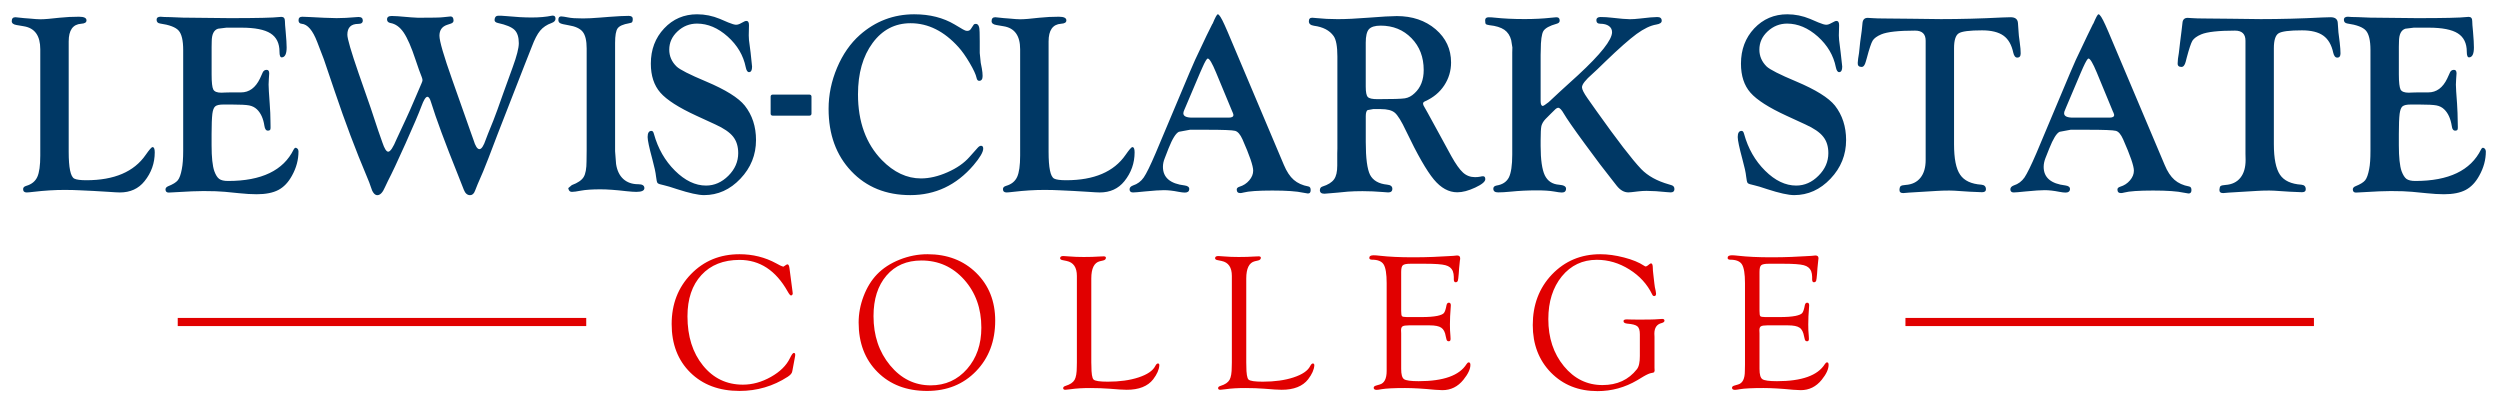 <?xml version="1.0" encoding="UTF-8" standalone="no"?>
<svg xmlns:rdf="http://www.w3.org/1999/02/22-rdf-syntax-ns#" xmlns="http://www.w3.org/2000/svg" xml:space="preserve" height="31.042" viewBox="0 0 192.842 31.042" width="192.84" version="1.1" xmlns:cc="http://creativecommons.org/ns#" xmlns:dc="http://purl.org/dc/elements/1.1/"><g transform="matrix(1.25 0 0 -1.25 -286.26 511.07)"><g><path d="m53.775 1.094c-1.017 0-1.866 0.364-2.548 1.092-0.684 0.728-1.026 1.633-1.026 2.715 0 0.931 0.245 1.678 0.735 2.238 0.49 0.561 1.42 1.156 2.789 1.785l1.451 0.668c0.649 0.294 1.107 0.608 1.371 0.941s0.394 0.758 0.394 1.274c0 0.653-0.252 1.233-0.757 1.74-0.506 0.506-1.083 0.76-1.725 0.76-0.828 0-1.626-0.384-2.397-1.149-0.77-0.764-1.311-1.709-1.623-2.834-0.038-0.157-0.1-0.236-0.189-0.236-0.198 0-0.297 0.158-0.297 0.473 0 0.249 0.121 0.819 0.363 1.71 0.159 0.584 0.254 1.029 0.286 1.336 0.031 0.282 0.071 0.451 0.119 0.506 0.047 0.056 0.217 0.113 0.509 0.172 0.21 0.046 0.537 0.145 0.983 0.295 0.954 0.308 1.649 0.463 2.088 0.463 1.074 0 2.011-0.422 2.812-1.268 0.801-0.845 1.201-1.839 1.201-2.98 0-1.036-0.288-1.922-0.867-2.656-0.49-0.61-1.491-1.231-3-1.867-1.266-0.531-2.019-0.915-2.261-1.15-0.376-0.366-0.565-0.798-0.565-1.301 0-0.542 0.214-1.012 0.641-1.41 0.426-0.398 0.926-0.598 1.5-0.598 0.833 0 1.622 0.334 2.367 1 0.745 0.667 1.21 1.456 1.394 2.371 0.051 0.249 0.134 0.373 0.248 0.373 0.159 0 0.239-0.14 0.239-0.422 0-0.053-0.007-0.119-0.02-0.197l-0.094-0.894-0.125-0.963c-0.012-0.112-0.017-0.229-0.017-0.353l0.017-0.797c0-0.216-0.065-0.324-0.199-0.324-0.051 0-0.102 0.013-0.154 0.039l-0.361 0.188c-0.096 0.046-0.188 0.068-0.278 0.068-0.12 0-0.325-0.06-0.611-0.178l-0.639-0.274c-0.572-0.236-1.157-0.355-1.754-0.355zm16.754 0c-1.602 0-3.003 0.532-4.205 1.594-0.731 0.649-1.317 1.49-1.756 2.525-0.438 1.036-0.656 2.094-0.656 3.176 0 1.972 0.583 3.574 1.75 4.806 1.166 1.232 2.684 1.848 4.553 1.848 1.932 0 3.555-0.767 4.871-2.301 0.502-0.59 0.754-1.018 0.754-1.287 0-0.151-0.061-0.223-0.182-0.217-0.083 0.007-0.169 0.064-0.258 0.168l-0.619 0.694c-0.413 0.47-0.98 0.865-1.699 1.181-0.719 0.317-1.4 0.475-2.043 0.475-1.088 0-2.093-0.472-3.016-1.414-1.228-1.263-1.843-2.954-1.843-5.074 0-1.623 0.376-2.942 1.127-3.959 0.751-1.018 1.727-1.525 2.929-1.525 1.356 0 2.588 0.614 3.696 1.844 0.273 0.301 0.561 0.707 0.863 1.221 0.302 0.513 0.478 0.894 0.529 1.143 0.032 0.157 0.1 0.236 0.201 0.236 0.179 0 0.268-0.126 0.268-0.375 0-0.171-0.021-0.363-0.059-0.58l-0.086-0.441-0.076-0.748v-0.894l-0.01-0.717c0-0.426-0.097-0.639-0.294-0.639-0.084 0-0.14 0.026-0.172 0.078l-0.201 0.305c-0.064 0.105-0.159 0.158-0.286 0.158-0.102 0-0.217-0.04-0.343-0.119l-0.629-0.373c-0.884-0.524-1.919-0.787-3.108-0.787zm23.409 0c-0.071 0-0.207 0.25-0.411 0.748v-0.029l-0.457 0.922-0.886 1.875c-0.083 0.183-0.23 0.519-0.44 1.01l-2.603 6.184c-0.407 0.955-0.713 1.581-0.92 1.879-0.207 0.297-0.481 0.504-0.825 0.615-0.178 0.066-0.267 0.165-0.267 0.299 0 0.16 0.089 0.24 0.267 0.24 0.122 0 0.431-0.026 0.928-0.078 0.668-0.065 1.152-0.098 1.451-0.098 0.332 0 0.709 0.042 1.129 0.127 0.21 0.039 0.372 0.059 0.487 0.059 0.216 0 0.331-0.086 0.343-0.26 0.006-0.16-0.11-0.256-0.351-0.289-1.119-0.131-1.68-0.61-1.68-1.434 0-0.222 0.046-0.44 0.135-0.656l0.293-0.756c0.298-0.752 0.566-1.182 0.801-1.293l0.855-0.158h1.293c1.255 0 1.985 0.028 2.191 0.084s0.396 0.274 0.567 0.654c0.551 1.245 0.826 2.052 0.826 2.418 0 0.262-0.1 0.51-0.301 0.746-0.2 0.236-0.453 0.401-0.758 0.493-0.14 0.046-0.209 0.117-0.209 0.21 0 0.188 0.09 0.28 0.268 0.28 0.07 0 0.153-0.014 0.248-0.041 0.395-0.104 1.139-0.155 2.234-0.155 1.089 0 1.884 0.055 2.374 0.166 0.15 0.033 0.28 0.054 0.36 0.061 0.15 0.006 0.22-0.082 0.22-0.262 0-0.166-0.06-0.259-0.17-0.279-0.47-0.085-0.84-0.256-1.137-0.512-0.293-0.255-0.548-0.641-0.764-1.158l-4.338-10.264-0.23-0.521c-0.248-0.55-0.422-0.826-0.523-0.826zm43.932 0c-1.02 0-1.87 0.364-2.56 1.092-0.68 0.728-1.02 1.633-1.02 2.715 0 0.931 0.24 1.678 0.73 2.238 0.49 0.561 1.42 1.156 2.79 1.785l1.45 0.668c0.65 0.294 1.11 0.608 1.37 0.941 0.27 0.333 0.4 0.758 0.4 1.274 0 0.653-0.25 1.233-0.76 1.74-0.5 0.506-1.08 0.76-1.72 0.76-0.83 0-1.63-0.384-2.4-1.149-0.77-0.764-1.31-1.709-1.62-2.834-0.04-0.157-0.1-0.236-0.19-0.236-0.2 0-0.3 0.158-0.3 0.473 0 0.249 0.12 0.819 0.36 1.71 0.16 0.584 0.26 1.029 0.29 1.336 0.03 0.282 0.07 0.451 0.12 0.506 0.05 0.056 0.22 0.113 0.51 0.172 0.21 0.046 0.54 0.145 0.98 0.295 0.95 0.308 1.65 0.463 2.09 0.463 1.07 0 2.01-0.422 2.81-1.268 0.8-0.845 1.2-1.839 1.2-2.98 0-1.036-0.29-1.922-0.86-2.656-0.49-0.61-1.49-1.231-3-1.867-1.27-0.531-2.02-0.915-2.27-1.15-0.37-0.366-0.56-0.798-0.56-1.301 0-0.542 0.21-1.012 0.64-1.41 0.43-0.398 0.93-0.598 1.5-0.598 0.83 0 1.62 0.334 2.37 1 0.74 0.667 1.21 1.456 1.39 2.371 0.05 0.249 0.14 0.373 0.25 0.373 0.16 0 0.24-0.14 0.24-0.422 0-0.053-0.01-0.119-0.02-0.197l-0.1-0.894-0.12-0.963c-0.01-0.112-0.02-0.229-0.02-0.353l0.02-0.797c0-0.216-0.07-0.324-0.2-0.324-0.05 0-0.1 0.013-0.15 0.039l-0.37 0.188c-0.09 0.046-0.18 0.068-0.27 0.068-0.12 0-0.33-0.06-0.61-0.178l-0.64-0.274c-0.57-0.236-1.16-0.355-1.75-0.355zm24 0c-0.07 0-0.2 0.25-0.41 0.748v-0.029l-0.45 0.922-0.89 1.875c-0.08 0.183-0.23 0.519-0.44 1.01l-2.6 6.184c-0.41 0.955-0.72 1.581-0.92 1.879-0.21 0.297-0.48 0.504-0.83 0.615-0.17 0.066-0.26 0.165-0.26 0.299 0 0.16 0.09 0.24 0.26 0.24 0.12 0 0.43-0.026 0.93-0.078 0.67-0.065 1.15-0.098 1.45-0.098 0.33 0 0.71 0.042 1.13 0.127 0.21 0.039 0.37 0.059 0.49 0.059 0.21 0 0.33-0.086 0.34-0.26 0.01-0.16-0.11-0.256-0.35-0.289-1.12-0.131-1.68-0.61-1.68-1.434 0-0.222 0.05-0.44 0.13-0.656l0.3-0.756c0.3-0.752 0.56-1.182 0.8-1.293l0.85-0.158h1.3c1.25 0 1.98 0.028 2.19 0.084s0.39 0.274 0.56 0.654c0.55 1.245 0.83 2.052 0.83 2.418 0 0.262-0.1 0.51-0.3 0.746s-0.45 0.401-0.76 0.493c-0.14 0.046-0.21 0.117-0.21 0.21 0 0.188 0.09 0.28 0.27 0.28 0.07 0 0.15-0.014 0.25-0.041 0.39-0.104 1.14-0.155 2.23-0.155s1.88 0.055 2.37 0.166c0.16 0.033 0.28 0.054 0.36 0.061 0.15 0.006 0.23-0.082 0.23-0.262 0-0.166-0.06-0.259-0.18-0.279-0.46-0.085-0.84-0.256-1.13-0.512-0.29-0.255-0.55-0.641-0.76-1.158l-4.34-10.264-0.23-0.521c-0.25-0.55-0.42-0.826-0.53-0.826zm-119.23 0.1l-0.079 0.01c-0.445 0.092-0.961 0.137-1.546 0.137-0.574 0-1.227-0.035-1.959-0.107-0.287-0.027-0.5-0.035-0.641-0.029-0.166 0.007-0.255 0.111-0.268 0.311-0.012 0.127 0.074 0.21 0.258 0.25 0.63 0.137 1.055 0.313 1.278 0.529 0.222 0.216 0.334 0.56 0.334 1.031 0 0.373-0.156 0.985-0.467 1.836-0.299 0.818-0.54 1.487-0.725 2.004-0.362 1.034-0.619 1.741-0.771 2.121-0.35 0.857-0.544 1.345-0.582 1.463-0.166 0.491-0.328 0.74-0.487 0.746-0.165 0.007-0.32-0.232-0.466-0.717-0.039-0.111-0.116-0.327-0.231-0.648l-0.408-1.158-0.992-2.809c-0.662-1.866-0.993-3.004-0.993-3.416 0-0.425 0.195-0.705 0.583-0.836l0.294-0.098c0.141-0.046 0.211-0.124 0.211-0.231 0-0.22-0.084-0.327-0.25-0.32-0.108 0.007-0.301 0.026-0.582 0.059-0.178 0.026-0.811 0.039-1.9 0.039-0.159 0-0.685-0.038-1.576-0.117-0.166-0.012-0.32-0.019-0.459-0.019-0.243 0-0.363 0.086-0.363 0.26 0 0.154 0.086 0.248 0.257 0.281 0.394 0.065 0.736 0.311 1.026 0.736 0.289 0.426 0.596 1.129 0.92 2.111 0.201 0.603 0.354 1.033 0.464 1.295 0.046 0.118 0.069 0.207 0.069 0.266 0 0.052-0.026 0.135-0.076 0.246-0.128 0.288-0.281 0.645-0.459 1.07-0.332 0.779-0.577 1.336-0.737 1.67-0.465 0.989-0.707 1.509-0.726 1.561-0.268 0.648-0.483 0.972-0.649 0.972-0.139 0-0.289-0.235-0.447-0.707l-0.324-0.923-0.58-1.748-0.934-2.68c-0.577-1.669-0.865-2.659-0.865-2.967 0-0.556 0.282-0.834 0.848-0.834 0.229 0 0.343-0.086 0.343-0.26 0-0.18-0.107-0.272-0.324-0.272l-0.162 0.01c-0.586 0.053-1.1 0.078-1.539 0.078-0.255 0-0.58-0.01-0.975-0.029l-0.955-0.049c-0.426-0.02-0.662-0.029-0.707-0.029-0.197 0-0.295 0.089-0.295 0.27 0 0.167 0.08 0.258 0.239 0.272 0.457 0.039 0.858 0.507 1.201 1.404l0.513 1.336c0.025 0.079 0.306 0.903 0.84 2.475 0.795 2.357 1.624 4.559 2.489 6.602 0.14 0.327 0.235 0.576 0.287 0.746 0.128 0.438 0.298 0.658 0.509 0.658 0.218 0 0.414-0.203 0.586-0.609 0.039-0.092 0.118-0.259 0.239-0.502 0.285-0.544 0.737-1.503 1.353-2.879 0.617-1.376 1.024-2.331 1.221-2.862 0.178-0.485 0.33-0.73 0.457-0.736 0.108-0.007 0.203 0.131 0.285 0.412 0.393 1.271 1.084 3.137 2.072 5.594 0.266 0.669 0.419 1.055 0.457 1.16 0.109 0.282 0.271 0.422 0.483 0.422 0.173 0 0.301-0.114 0.385-0.344 0.057-0.17 0.266-0.667 0.628-1.492 0.16-0.373 0.531-1.334 1.116-2.879 0.146-0.386 0.551-1.423 1.213-3.113l0.867-2.221 0.562-1.424c0.204-0.543 0.413-0.948 0.633-1.213 0.219-0.265 0.514-0.463 0.883-0.594 0.203-0.073 0.305-0.183 0.305-0.33 0-0.16-0.069-0.24-0.209-0.24zm5.853 0.023c-0.35 0-0.851 0.026-1.506 0.076l-0.697 0.055c-0.528 0.044-0.968 0.066-1.324 0.066-0.54 0-0.925-0.026-1.155-0.078-0.228-0.045-0.401-0.072-0.515-0.078-0.153-0.007-0.229 0.082-0.229 0.268 0 0.12 0.047 0.206 0.139 0.256 0.092 0.05 0.301 0.102 0.625 0.154 0.541 0.085 0.912 0.255 1.115 0.51 0.204 0.256 0.305 0.683 0.305 1.285v7.822l-0.01 0.873c0 0.569-0.073 0.977-0.222 1.222-0.15 0.246-0.455 0.453-0.913 0.623l-0.275 0.231 0.02 0.08c0.038 0.141 0.125 0.211 0.265 0.211s0.37-0.032 0.688-0.094c0.368-0.068 0.87-0.103 1.506-0.103 0.514 0 1.185 0.047 2.011 0.144 0.331 0.035 0.586 0.053 0.764 0.053 0.414 0 0.619-0.098 0.619-0.291 0-0.2-0.156-0.299-0.467-0.299-0.477 0-0.862-0.134-1.158-0.402-0.295-0.268-0.482-0.656-0.559-1.16l-0.076-0.983v-8.357c0-0.563 0.065-0.938 0.196-1.121 0.13-0.183 0.425-0.314 0.882-0.393 0.127-0.02 0.205-0.05 0.237-0.09 0.032-0.04 0.049-0.12 0.049-0.24 0-0.16-0.106-0.24-0.315-0.24zm59.236 0.016c-0.4 0-1.14 0.042-2.22 0.127-0.91 0.072-1.69 0.109-2.33 0.109-0.59 0-1.13-0.028-1.62-0.08-0.15-0.019-0.27-0.029-0.34-0.029-0.18 0-0.26 0.093-0.26 0.279 0 0.186 0.13 0.3 0.39 0.34 0.7 0.091 1.21 0.357 1.52 0.795 0.19 0.268 0.29 0.794 0.29 1.578v7.099l-0.01 0.383v0.932c0 0.477-0.08 0.832-0.25 1.064s-0.46 0.417-0.9 0.555c-0.12 0.04-0.19 0.132-0.19 0.279 0 0.18 0.12 0.272 0.35 0.272 0.07 0 0.19-0.011 0.37-0.03l0.64-0.054 0.8-0.077c0.33-0.024 0.71-0.037 1.13-0.037 0.51 0 1.04 0.023 1.59 0.069 0.19 0.019 0.32 0.029 0.39 0.029 0.21 0 0.32-0.092 0.32-0.279s-0.13-0.294-0.4-0.321c-0.65-0.065-1.09-0.318-1.32-0.759-0.22-0.442-0.33-1.285-0.33-2.528v-1.992c0-0.262 0.05-0.418 0.14-0.471l0.43-0.078h0.59c0.51 0 0.87 0.096 1.09 0.289 0.22 0.193 0.51 0.655 0.85 1.383 0.88 1.842 1.6 3.092 2.15 3.754s1.15 0.992 1.81 0.992c0.4 0 0.86-0.12 1.38-0.363 0.52-0.242 0.78-0.458 0.78-0.649 0-0.15-0.06-0.226-0.17-0.226-0.07 0-0.13 0.011-0.21 0.031-0.13 0.026-0.26 0.039-0.41 0.039-0.36 0-0.67-0.117-0.93-0.353s-0.56-0.659-0.9-1.268l-0.98-1.797-0.85-1.552c-0.12-0.216-0.2-0.369-0.26-0.461-0.06-0.091-0.09-0.171-0.09-0.236-0.01-0.079 0.05-0.145 0.18-0.197 0.61-0.275 1.1-0.678 1.45-1.209 0.35-0.531 0.53-1.123 0.53-1.772 0-1.03-0.4-1.884-1.19-2.562-0.8-0.679-1.8-1.018-3.01-1.018zm-101.63 0.049c-0.516 0-1.023 0.026-1.52 0.078-0.669 0.079-1.155 0.119-1.461 0.119-0.191 0-0.481-0.019-0.869-0.059l-0.41-0.031c-0.159-0.02-0.284-0.032-0.373-0.039-0.121-0.019-0.214-0.029-0.277-0.029-0.191 0-0.285 0.101-0.285 0.301 0 0.16 0.12 0.259 0.361 0.299l0.572 0.098c0.846 0.137 1.268 0.729 1.268 1.775v8.199c0 0.765-0.077 1.316-0.232 1.653-0.156 0.336-0.437 0.563-0.844 0.681-0.165 0.047-0.248 0.13-0.248 0.25 0 0.174 0.091 0.26 0.275 0.26 0.089 0 0.265-0.016 0.525-0.047 0.852-0.1 1.645-0.148 2.383-0.148 0.445 0 0.844 0.009 1.193 0.029l1.039 0.049c0.648 0.039 1.028 0.061 1.143 0.068 0.439 0.032 0.741 0.049 0.906 0.049 0.801 0 1.435-0.288 1.898-0.865 0.528-0.655 0.792-1.398 0.792-2.231 0-0.268-0.058-0.402-0.174-0.402-0.071 0-0.246 0.199-0.524 0.598-0.9 1.305-2.426 1.957-4.58 1.957-0.463 0-0.773-0.043-0.932-0.127-0.285-0.151-0.428-0.837-0.428-2.061v-8.52c0-0.864 0.32-1.318 0.963-1.363 0.273-0.014 0.41-0.1 0.41-0.26 0-0.187-0.19-0.281-0.572-0.281zm6.293 0c-0.21 0-0.315 0.077-0.315 0.231 0 0.167 0.086 0.264 0.258 0.291 0.731 0.105 1.211 0.287 1.443 0.549 0.233 0.261 0.35 0.759 0.35 1.492v7.783c0 0.596-0.036 1.065-0.106 1.412-0.076 0.412-0.18 0.699-0.31 0.859-0.131 0.161-0.376 0.312-0.738 0.456-0.147 0.06-0.218 0.151-0.211 0.271 0.012 0.147 0.095 0.221 0.248 0.221 0.114 0 0.301-0.01 0.562-0.03 0.947-0.059 1.653-0.087 2.117-0.087 0.693 0 1.244 0.019 1.651 0.058l1.105 0.109c0.496 0.052 0.947 0.079 1.354 0.079 0.693 0 1.25-0.11 1.67-0.33 0.419-0.221 0.768-0.587 1.048-1.1 0.337-0.604 0.504-1.229 0.504-1.873 0-0.085-0.026-0.157-0.08-0.213-0.054-0.055-0.112-0.076-0.175-0.063-0.032 0.007-0.071 0.049-0.116 0.127-0.794 1.619-2.481 2.428-5.062 2.428-0.305 0-0.532-0.051-0.678-0.156-0.147-0.105-0.273-0.305-0.381-0.6-0.14-0.405-0.211-1.069-0.211-1.992v-0.883c0-0.707 0.021-1.224 0.059-1.55 0.038-0.288 0.111-0.479 0.223-0.574 0.11-0.095 0.32-0.141 0.625-0.141h0.648c0.655 0 1.101 0.023 1.34 0.068 0.238 0.046 0.44 0.148 0.605 0.305 0.299 0.289 0.49 0.711 0.573 1.268 0.038 0.262 0.136 0.387 0.294 0.373 0.077-0.006 0.127-0.029 0.153-0.068 0.02-0.033 0.029-0.096 0.029-0.188l-0.008-0.502c0-0.374-0.02-0.814-0.058-1.32-0.058-0.775-0.086-1.266-0.086-1.476 0-0.118 0.007-0.263 0.019-0.434 0.02-0.236 0.028-0.381 0.028-0.434 0-0.184-0.069-0.274-0.209-0.268-0.134 0.007-0.228 0.07-0.286 0.188l-0.218 0.482c-0.344 0.714-0.832 1.07-1.461 1.07h-0.811l-0.418 0.01-0.287 0.012c-0.331 0-0.537-0.082-0.623-0.246-0.086-0.164-0.129-0.55-0.129-1.16v-2.133-0.002l0.008-0.402c0-0.557 0.162-0.888 0.486-0.992l0.649-0.08h1.164c1.03 0 1.775 0.147 2.236 0.44 0.461 0.293 0.692 0.766 0.692 1.418 0 0.296 0.059 0.44 0.179 0.434 0.248-0.013 0.373-0.269 0.373-0.768 0-0.249-0.025-0.659-0.076-1.228-0.038-0.387-0.058-0.654-0.058-0.805 0-0.216-0.092-0.324-0.276-0.324-0.038 0-0.084 0.004-0.135 0.01-0.483 0.059-1.763 0.088-3.841 0.088l-3.614-0.039-0.963-0.039c-0.197 0-0.354-0.004-0.468-0.01-0.146-0.013-0.241-0.02-0.285-0.02zm69.289 0c-0.516 0-1.021 0.026-1.518 0.078-0.668 0.079-1.157 0.119-1.463 0.119-0.191 0-0.479-0.019-0.867-0.059l-0.412-0.031c-0.159-0.02-0.284-0.032-0.373-0.039-0.121-0.019-0.212-0.029-0.276-0.029-0.191 0-0.287 0.101-0.287 0.301 0 0.16 0.12 0.259 0.362 0.299l0.572 0.098c0.845 0.137 1.269 0.729 1.269 1.775v8.199c0 0.765-0.079 1.316-0.234 1.653-0.156 0.336-0.437 0.563-0.844 0.681-0.165 0.047-0.248 0.13-0.248 0.25 0 0.174 0.093 0.26 0.278 0.26 0.089 0 0.262-0.016 0.523-0.047 0.852-0.1 1.647-0.148 2.385-0.148 0.445 0 0.842 0.009 1.191 0.029l1.039 0.049c0.649 0.039 1.031 0.061 1.145 0.068 0.439 0.032 0.741 0.049 0.906 0.049 0.801 0 1.432-0.288 1.897-0.865 0.527-0.655 0.791-1.398 0.791-2.231 0-0.268-0.058-0.402-0.174-0.402-0.071 0-0.245 0.199-0.522 0.598-0.9 1.305-2.428 1.957-4.582 1.957-0.463 0-0.773-0.043-0.931-0.127-0.285-0.151-0.426-0.837-0.426-2.061v-8.52c0-0.864 0.32-1.318 0.963-1.363 0.273-0.014 0.408-0.1 0.408-0.26 0-0.187-0.191-0.281-0.572-0.281zm99.436 0c-0.21 0-0.32 0.077-0.32 0.231 0 0.167 0.09 0.264 0.26 0.291 0.73 0.105 1.21 0.287 1.44 0.549 0.23 0.261 0.35 0.759 0.35 1.492v7.783c0 0.596-0.03 1.065-0.1 1.412-0.08 0.412-0.18 0.699-0.31 0.859-0.13 0.161-0.38 0.312-0.74 0.456-0.15 0.06-0.22 0.151-0.21 0.271 0.01 0.147 0.09 0.221 0.24 0.221 0.12 0 0.31-0.01 0.57-0.03 0.94-0.059 1.65-0.087 2.11-0.087 0.7 0 1.25 0.019 1.65 0.058l1.11 0.108c0.5 0.052 0.95 0.08 1.35 0.08 0.7 0 1.25-0.11 1.67-0.33 0.42-0.221 0.77-0.587 1.05-1.1 0.34-0.604 0.51-1.229 0.51-1.873 0-0.085-0.03-0.157-0.08-0.213-0.06-0.055-0.12-0.076-0.18-0.063-0.03 0.007-0.07 0.049-0.11 0.127-0.8 1.619-2.49 2.428-5.07 2.428-0.3 0-0.53-0.051-0.68-0.156-0.14-0.105-0.27-0.305-0.38-0.6-0.14-0.405-0.21-1.069-0.21-1.992v-0.883c0-0.707 0.02-1.224 0.06-1.55 0.04-0.288 0.11-0.479 0.22-0.574 0.12-0.095 0.32-0.141 0.63-0.141h0.65c0.65 0 1.1 0.023 1.34 0.068 0.24 0.046 0.44 0.148 0.6 0.305 0.3 0.289 0.49 0.711 0.58 1.268 0.03 0.262 0.13 0.387 0.29 0.373 0.08-0.006 0.13-0.029 0.15-0.068 0.02-0.033 0.03-0.096 0.03-0.188l-0.01-0.502c0-0.374-0.02-0.814-0.05-1.32-0.06-0.775-0.09-1.266-0.09-1.476 0-0.118 0.01-0.263 0.02-0.434 0.02-0.236 0.03-0.381 0.03-0.434 0-0.184-0.07-0.274-0.21-0.268-0.14 0.007-0.23 0.07-0.29 0.188l-0.22 0.482c-0.34 0.714-0.83 1.07-1.46 1.07h-0.81l-0.42 0.01-0.28 0.012c-0.33 0-0.54-0.082-0.63-0.246-0.08-0.164-0.13-0.55-0.13-1.16v-2.133-0.002l0.01-0.402c0-0.557 0.17-0.888 0.49-0.992l0.65-0.08h1.16c1.03 0 1.78 0.147 2.24 0.44 0.46 0.293 0.69 0.766 0.69 1.418 0 0.296 0.06 0.44 0.18 0.434 0.25-0.013 0.37-0.269 0.37-0.768 0-0.249-0.02-0.659-0.07-1.228-0.04-0.387-0.06-0.654-0.06-0.805 0-0.216-0.09-0.324-0.28-0.324-0.04 0-0.08 0.004-0.13 0.01-0.49 0.059-1.77 0.088-3.84 0.088l-3.62-0.039-0.96-0.039c-0.2 0-0.35-0.004-0.47-0.01-0.15-0.013-0.24-0.02-0.28-0.02zm-57.62 0.02c-0.24 0-0.36 0.083-0.36 0.25 0 0.181 0.1 0.272 0.31 0.272 0.27 0 0.49 0.058 0.66 0.176 0.16 0.118 0.24 0.276 0.24 0.473 0 0.59-0.87 1.694-2.62 3.312l-1.34 1.219-0.93 0.865c-0.25 0.196-0.4 0.295-0.46 0.295-0.1-0.006-0.16-0.13-0.16-0.373v-3.568l0.01-0.355c0-0.76 0.07-1.252 0.2-1.478 0.14-0.226 0.48-0.414 1.02-0.564 0.16-0.04 0.24-0.12 0.24-0.24 0-0.18-0.09-0.268-0.27-0.262-0.12 0.006-0.26 0.019-0.42 0.039-0.6 0.066-1.27 0.1-2.02 0.1-0.87 0-1.63-0.037-2.3-0.109-0.15-0.019-0.31-0.029-0.47-0.029-0.18 0-0.27 0.077-0.27 0.231 0 0.154 0.02 0.249 0.05 0.289 0.04 0.039 0.13 0.07 0.28 0.09 0.5 0.052 0.88 0.17 1.15 0.353 0.26 0.183 0.44 0.452 0.53 0.805l0.09 0.559-0.01 0.385v7.879c0 0.831-0.09 1.42-0.26 1.764-0.18 0.343-0.49 0.551-0.95 0.623-0.17 0.034-0.25 0.114-0.25 0.242 0 0.193 0.12 0.287 0.37 0.287s0.58-0.019 0.98-0.058c0.64-0.066 1.31-0.098 2.03-0.098 0.53 0 0.97 0.029 1.31 0.088 0.28 0.052 0.48 0.078 0.6 0.078 0.21 0 0.32-0.099 0.32-0.299 0-0.173-0.18-0.274-0.53-0.301-0.53-0.039-0.89-0.282-1.11-0.73-0.21-0.448-0.32-1.202-0.32-2.262v-0.422c0-0.569 0.02-0.943 0.06-1.123 0.05-0.18 0.15-0.355 0.31-0.525l0.41-0.412 0.29-0.285c0.11-0.118 0.21-0.178 0.29-0.178 0.11 0 0.26 0.152 0.43 0.453 0.21 0.36 0.74 1.131 1.61 2.314 0.86 1.183 1.57 2.113 2.11 2.788 0.22 0.275 0.34 0.428 0.36 0.46 0.27 0.341 0.57 0.512 0.9 0.512 0.09 0 0.35-0.026 0.76-0.078 0.22-0.026 0.43-0.039 0.64-0.039 0.43 0 0.96 0.032 1.58 0.098 0.11 0.013 0.21 0.019 0.28 0.019 0.19 0 0.28-0.078 0.29-0.238 0.01-0.167-0.07-0.274-0.23-0.32l-0.2-0.061c-0.92-0.262-1.62-0.654-2.13-1.178-0.71-0.745-1.86-2.243-3.46-4.494l-0.68-0.963c-0.29-0.412-0.43-0.696-0.43-0.854 0-0.222 0.27-0.565 0.8-1.029 0.18-0.157 0.51-0.472 0.99-0.943 1.05-1.014 1.86-1.726 2.42-2.139 0.57-0.412 1.07-0.654 1.52-0.727 0.28-0.046 0.42-0.142 0.42-0.289 0-0.194-0.11-0.291-0.34-0.291-0.25 0-0.7 0.038-1.35 0.117-0.3 0.033-0.55 0.051-0.76 0.051-0.27 0-0.75-0.04-1.43-0.119-0.28-0.032-0.54-0.049-0.8-0.049zm31.6 0.019c-0.09 0-0.3 0.006-0.64 0.019-1.67 0.085-3.25 0.127-4.74 0.127l-2.32-0.029-1.94-0.019c-0.46 0-0.82-0.01-1.06-0.029-0.16-0.012-0.26-0.02-0.33-0.02-0.24 0-0.37 0.127-0.4 0.383l-0.06 0.6-0.12 0.875-0.09 0.855c-0.06 0.328-0.09 0.584-0.1 0.768-0.01 0.203 0.09 0.305 0.3 0.305 0.14 0 0.25-0.135 0.32-0.404l0.08-0.277c0.19-0.717 0.34-1.165 0.45-1.346 0.11-0.181 0.33-0.344 0.67-0.488 0.46-0.191 1.33-0.287 2.6-0.287 0.55 0 0.82 0.26 0.82 0.777v8.728 0.463c0 0.584-0.13 1.044-0.4 1.381-0.27 0.338-0.65 0.522-1.15 0.555-0.19 0.013-0.31 0.042-0.37 0.086-0.06 0.043-0.09 0.136-0.1 0.283-0.01 0.173 0.09 0.26 0.29 0.26 0.08 0 0.23-0.013 0.46-0.039l2.1-0.127c0.3-0.02 0.63-0.031 1-0.031 0.15 0 0.28 0.005 0.38 0.011l1.19 0.078 0.71 0.03c0.12 0.006 0.2 0.009 0.24 0.009 0.2 0 0.3-0.075 0.3-0.228 0-0.214-0.12-0.332-0.35-0.352-0.78-0.052-1.33-0.309-1.64-0.771-0.32-0.462-0.47-1.246-0.47-2.354v-7.402c0-0.609 0.12-0.993 0.36-1.147 0.23-0.154 0.84-0.231 1.8-0.231 0.72 0 1.27 0.136 1.65 0.406s0.63 0.71 0.76 1.322c0.06 0.25 0.16 0.375 0.31 0.375 0.17 0 0.26-0.108 0.26-0.324 0-0.21-0.02-0.488-0.07-0.836-0.06-0.419-0.09-0.683-0.09-0.795l-0.05-0.709c-0.02-0.301-0.21-0.451-0.56-0.451zm24.68 0c-0.1 0-0.31 0.006-0.64 0.019-1.67 0.085-3.25 0.127-4.75 0.127l-2.31-0.029-1.95-0.019c-0.46 0-0.81-0.01-1.06-0.029-0.15-0.012-0.26-0.02-0.32-0.02-0.24 0-0.38 0.127-0.4 0.383l-0.07 0.6-0.11 0.875-0.1 0.855c-0.06 0.328-0.09 0.584-0.09 0.768-0.02 0.203 0.08 0.305 0.29 0.305 0.15 0 0.26-0.135 0.33-0.404l0.07-0.277c0.19-0.717 0.34-1.165 0.45-1.346 0.12-0.181 0.34-0.344 0.68-0.488 0.46-0.191 1.33-0.287 2.6-0.287 0.54 0 0.81 0.26 0.81 0.777v8.728l0.01 0.463c0 0.584-0.13 1.044-0.4 1.381-0.27 0.338-0.66 0.522-1.15 0.555-0.19 0.013-0.32 0.042-0.38 0.086-0.05 0.043-0.08 0.136-0.09 0.283-0.01 0.173 0.09 0.26 0.29 0.26 0.08 0 0.23-0.013 0.45-0.039l2.11-0.127c0.29-0.02 0.62-0.031 0.99-0.031 0.16 0 0.29 0.005 0.38 0.011l1.2 0.078 0.71 0.03c0.11 0.006 0.19 0.009 0.24 0.009 0.2 0 0.29-0.075 0.29-0.228 0-0.214-0.11-0.332-0.34-0.352-0.79-0.052-1.34-0.309-1.65-0.771s-0.47-1.246-0.47-2.354v-7.402c0-0.609 0.12-0.993 0.36-1.147 0.24-0.154 0.84-0.231 1.81-0.231 0.72 0 1.26 0.136 1.64 0.406s0.64 0.71 0.77 1.322c0.06 0.25 0.16 0.375 0.31 0.375 0.17 0 0.25-0.108 0.25-0.324 0-0.21-0.02-0.488-0.06-0.836-0.06-0.419-0.09-0.683-0.1-0.795l-0.05-0.709c-0.01-0.301-0.2-0.451-0.55-0.451zm-73.29 0.648c0.97 0 1.76 0.323 2.39 0.969s0.94 1.464 0.94 2.453c0 0.76-0.23 1.357-0.7 1.789-0.23 0.223-0.48 0.354-0.75 0.397-0.28 0.043-0.98 0.064-2.11 0.064-0.4 0-0.65-0.054-0.75-0.166-0.11-0.112-0.16-0.377-0.16-0.797v-3.4c0-0.498 0.08-0.841 0.24-1.027 0.17-0.187 0.47-0.281 0.9-0.281zm-13.324 2.539c0.127 0 0.339 0.359 0.637 1.078l1.246 3 0.047 0.107c0.031 0.078 0.047 0.135 0.047 0.168 0 0.138-0.121 0.205-0.362 0.205h-2.814c-0.457 0-0.686-0.112-0.686-0.334 0-0.072 0.024-0.156 0.069-0.254l0.105-0.244 1.111-2.619 0.182-0.41c0.203-0.464 0.342-0.697 0.418-0.697zm67.934 0c0.13 0 0.34 0.359 0.64 1.078l1.24 3 0.05 0.107c0.03 0.078 0.05 0.135 0.05 0.168 0 0.138-0.12 0.205-0.36 0.205h-2.82c-0.45 0-0.68-0.112-0.68-0.334 0-0.072 0.02-0.156 0.07-0.254l0.1-0.244 1.11-2.619 0.18-0.41c0.21-0.464 0.35-0.697 0.42-0.697zm-101.51 2.783c-0.081 0-0.145 0.066-0.145 0.146v0.225 0.879 0.225c0 0.081 0.064 0.146 0.145 0.146h2.859c0.081 0 0.147-0.066 0.147-0.146v-0.225-0.879-0.225c0-0.08-0.066-0.146-0.147-0.146h-2.859z" transform="matrix(.8 0 0 -.8 229.01 408.85)" fill="#003865"/><path d="m57.039 19.602c-1.501 0-2.746 0.511-3.74 1.535-0.994 1.023-1.492 2.307-1.492 3.853s0.479 2.792 1.439 3.739c0.96 0.946 2.226 1.419 3.795 1.419 1.355 0 2.595-0.364 3.721-1.093 0.209-0.139 0.324-0.272 0.343-0.401l0.028-0.134 0.17-0.913 0.029-0.166 0.006-0.082c0-0.099-0.037-0.147-0.115-0.142-0.069 0.005-0.166 0.141-0.293 0.404-0.273 0.567-0.764 1.05-1.471 1.447-0.707 0.398-1.427 0.596-2.158 0.596-1.254 0-2.279-0.492-3.076-1.475-0.798-0.982-1.198-2.247-1.198-3.796 0-1.347 0.359-2.409 1.077-3.186 0.716-0.777 1.697-1.166 2.941-1.166 1.561 0 2.796 0.81 3.709 2.432 0.117 0.212 0.205 0.317 0.264 0.312 0.048-0.005 0.085-0.03 0.109-0.074l0.021-0.074-0.021-0.186-0.234-1.785c-0.025-0.188-0.077-0.283-0.155-0.283-0.039 0-0.111 0.04-0.218 0.119-0.049 0.04-0.086 0.059-0.11 0.059l-0.125-0.045-0.117-0.051-0.293-0.156c-0.863-0.471-1.808-0.707-2.836-0.707zm14.504 0c-0.736 0-1.453 0.139-2.154 0.419-0.702 0.281-1.283 0.658-1.741 1.133-0.433 0.451-0.779 1.012-1.035 1.684-0.256 0.671-0.383 1.35-0.383 2.033 0 1.576 0.486 2.849 1.458 3.82s2.246 1.457 3.82 1.457c1.535 0 2.795-0.507 3.779-1.523 0.984-1.015 1.477-2.317 1.477-3.902 0-1.497-0.49-2.725-1.467-3.684-0.977-0.958-2.228-1.437-3.754-1.437zm51.897 0c-1.49 0-2.73 0.521-3.73 1.562-0.99 1.042-1.48 2.342-1.48 3.904 0 1.488 0.47 2.708 1.4 3.662 0.94 0.955 2.13 1.432 3.6 1.432 1.09 0 2.11-0.28 3.06-0.84l0.48-0.289c0.27-0.158 0.48-0.248 0.61-0.267 0.11-0.016 0.18-0.036 0.21-0.061l0.04-0.111-0.01-0.239v-2.384l-0.01-0.239c0-0.456 0.19-0.731 0.56-0.82 0.14-0.038 0.22-0.099 0.22-0.182 0-0.092-0.06-0.138-0.17-0.138-0.06 0-0.25 0.013-0.59 0.037-0.12 0.01-0.56 0.016-1.31 0.016l-0.55-0.008-0.29-0.008c-0.17 0-0.26 0.047-0.25 0.139 0 0.106 0.1 0.169 0.29 0.189 0.39 0.03 0.65 0.098 0.78 0.207s0.19 0.315 0.19 0.617v1.674c0 0.481-0.07 0.821-0.23 1.02-0.64 0.813-1.52 1.22-2.65 1.22-1.19 0-2.18-0.486-2.98-1.459s-1.2-2.183-1.2-3.629c0-1.346 0.35-2.445 1.04-3.296 0.7-0.852 1.6-1.278 2.7-1.278 0.89 0 1.72 0.248 2.51 0.742 0.79 0.495 1.38 1.137 1.76 1.928 0.04 0.089 0.09 0.132 0.16 0.127 0.1-0.005 0.14-0.068 0.14-0.187 0-0.055-0.01-0.126-0.03-0.215-0.05-0.189-0.08-0.376-0.1-0.565l-0.08-0.699c-0.03-0.228-0.04-0.397-0.04-0.506 0-0.233-0.05-0.349-0.13-0.349-0.04 0-0.07 0.015-0.11 0.045l-0.17 0.132c-0.06 0.04-0.11 0.061-0.14 0.061s-0.07-0.021-0.13-0.061c-0.38-0.253-0.89-0.464-1.54-0.632-0.65-0.169-1.26-0.252-1.83-0.252zm-17.49 0.082c-0.22 0-0.33 0.067-0.33 0.203 0 0.092 0.08 0.138 0.22 0.138 0.44 0 0.74 0.124 0.89 0.37 0.15 0.245 0.23 0.723 0.23 1.433v6.295 0.484c0 0.596-0.18 0.945-0.53 1.043l-0.28 0.082c-0.13 0.034-0.19 0.092-0.19 0.174 0 0.107 0.08 0.16 0.23 0.16 0.07 0 0.2-0.018 0.38-0.052 0.36-0.06 0.96-0.09 1.81-0.09 0.61 0 1.38 0.045 2.31 0.135 0.24 0.019 0.43 0.029 0.57 0.029 0.65 0 1.19-0.267 1.62-0.801 0.36-0.445 0.54-0.827 0.54-1.148 0-0.134-0.05-0.199-0.14-0.194-0.05 0.006-0.11 0.051-0.16 0.135-0.55 0.878-1.78 1.316-3.69 1.316-0.6 0-0.98-0.051-1.13-0.156-0.15-0.104-0.22-0.366-0.22-0.789v-2.742l-0.01-0.246c0-0.149 0.04-0.249 0.12-0.299 0.08-0.049 0.24-0.074 0.48-0.074h1.61c0.42 0 0.72 0.061 0.89 0.18 0.18 0.119 0.3 0.343 0.35 0.675l0.05 0.209c0.02 0.11 0.08 0.164 0.18 0.164s0.14-0.061 0.14-0.185c0-0.045 0-0.117-0.01-0.215-0.03-0.297-0.04-0.597-0.04-0.898 0-0.396 0.02-0.833 0.06-1.313 0.01-0.074 0.01-0.13 0.01-0.164 0-0.129-0.05-0.196-0.14-0.201-0.1-0.005-0.16 0.056-0.19 0.179-0.06 0.328-0.13 0.536-0.21 0.625s-0.25 0.161-0.51 0.215c-0.3 0.06-0.7 0.09-1.22 0.09h-1.12c-0.21 0-0.34-0.025-0.38-0.072s-0.06-0.183-0.06-0.412v-3.002c0-0.264 0.04-0.434 0.13-0.512 0.09-0.077 0.28-0.115 0.58-0.115h1.15c0.76 0 1.27 0.037 1.55 0.111 0.29 0.075 0.47 0.224 0.57 0.447 0.05 0.144 0.08 0.295 0.08 0.454v0.193c0 0.154 0.05 0.228 0.15 0.223 0.08-0.005 0.13-0.044 0.16-0.116 0.02-0.071 0.05-0.251 0.07-0.537l0.03-0.437c0.03-0.326 0.05-0.523 0.06-0.592 0.02-0.07 0.02-0.125 0.02-0.17 0-0.143-0.08-0.215-0.24-0.215-0.06 0-0.16 0.009-0.29 0.03-0.06 0.01-0.24 0.019-0.53 0.029l-1.03 0.053c-0.46 0.019-0.99 0.029-1.58 0.029-0.98 0-1.82-0.04-2.52-0.119-0.2-0.025-0.37-0.037-0.49-0.037zm27.64 0c-0.22 0-0.33 0.067-0.33 0.203 0 0.092 0.07 0.138 0.21 0.138 0.45 0 0.75 0.124 0.9 0.37 0.15 0.245 0.23 0.723 0.23 1.433v6.295l-0.01 0.484c0 0.596-0.17 0.945-0.52 1.043l-0.28 0.082c-0.13 0.034-0.19 0.092-0.19 0.174 0 0.107 0.08 0.16 0.23 0.16 0.07 0 0.2-0.018 0.38-0.052 0.35-0.06 0.96-0.09 1.81-0.09 0.61 0 1.38 0.045 2.31 0.135 0.24 0.019 0.43 0.029 0.57 0.029 0.65 0 1.19-0.267 1.62-0.801 0.36-0.445 0.53-0.827 0.53-1.148 0-0.134-0.04-0.199-0.13-0.194-0.05 0.006-0.11 0.051-0.16 0.135-0.55 0.878-1.78 1.316-3.69 1.316-0.6 0-0.98-0.051-1.13-0.156-0.15-0.104-0.22-0.366-0.22-0.789v-2.742l-0.01-0.246c0-0.149 0.04-0.249 0.12-0.299 0.08-0.049 0.24-0.074 0.48-0.074h1.61c0.42 0 0.72 0.061 0.89 0.18 0.18 0.119 0.29 0.343 0.35 0.675l0.05 0.209c0.02 0.11 0.08 0.164 0.18 0.164s0.14-0.061 0.14-0.185c0-0.045 0-0.117-0.01-0.215-0.03-0.297-0.04-0.597-0.04-0.898 0-0.396 0.02-0.833 0.06-1.313 0.01-0.074 0.01-0.13 0.01-0.164 0-0.129-0.05-0.196-0.14-0.201-0.1-0.005-0.16 0.056-0.19 0.179-0.06 0.328-0.13 0.536-0.21 0.625s-0.25 0.161-0.51 0.215c-0.3 0.06-0.71 0.09-1.22 0.09h-1.12c-0.21 0-0.34-0.025-0.38-0.072s-0.06-0.183-0.06-0.412v-3.002c0-0.264 0.04-0.434 0.13-0.512 0.09-0.077 0.28-0.115 0.58-0.115h1.15c0.75 0 1.27 0.037 1.55 0.111 0.29 0.075 0.47 0.224 0.57 0.447 0.05 0.144 0.08 0.295 0.08 0.454v0.193c0 0.154 0.05 0.228 0.14 0.223s0.14-0.044 0.17-0.116c0.02-0.071 0.05-0.251 0.07-0.537l0.03-0.437c0.03-0.326 0.05-0.523 0.06-0.592 0.01-0.07 0.02-0.125 0.02-0.17 0-0.143-0.08-0.215-0.24-0.215-0.06 0-0.16 0.009-0.29 0.03-0.07 0.01-0.24 0.019-0.53 0.029l-1.04 0.053c-0.45 0.019-0.98 0.029-1.57 0.029-0.98 0-1.82-0.04-2.52-0.119-0.2-0.025-0.37-0.037-0.49-0.037zm-51.57 0.058c-0.166 0-0.249 0.057-0.249 0.168 0 0.073 0.059 0.121 0.176 0.145l0.328 0.068c0.526 0.109 0.789 0.494 0.789 1.154v6.659l-0.007 0.343c0 0.477-0.057 0.815-0.172 1.016-0.116 0.201-0.344 0.355-0.682 0.459-0.132 0.039-0.197 0.096-0.197 0.174 0 0.092 0.059 0.136 0.182 0.131 0.101-0.006 0.239-0.02 0.41-0.045 0.404-0.06 0.906-0.09 1.506-0.09 0.517 0 1.009 0.018 1.472 0.053l0.789 0.06c0.205 0.015 0.385 0.022 0.541 0.022 0.942 0 1.624-0.269 2.043-0.807 0.297-0.391 0.455-0.75 0.475-1.076 0.004-0.099-0.032-0.147-0.11-0.147-0.068 0-0.136 0.065-0.205 0.2-0.185 0.361-0.614 0.654-1.285 0.875s-1.462 0.33-2.375 0.33c-0.62 0-0.985-0.055-1.097-0.164-0.113-0.109-0.168-0.461-0.168-1.057l-0.008-0.262v-6.472c0-0.78 0.219-1.225 0.658-1.334l0.256-0.059c0.141-0.034 0.213-0.105 0.213-0.211 0-0.073-0.059-0.109-0.176-0.109-0.024 0-0.13 0.003-0.315 0.013-0.364 0.026-0.771 0.037-1.218 0.037-0.413 0-0.785-0.013-1.115-0.043-0.195-0.02-0.348-0.031-0.459-0.031zm11.953 0c-0.166 0-0.248 0.057-0.248 0.168 0 0.073 0.058 0.121 0.175 0.145l0.329 0.068c0.526 0.109 0.789 0.494 0.789 1.154v6.659l-0.008 0.343c0 0.477-0.057 0.815-0.172 1.016-0.116 0.201-0.343 0.355-0.682 0.459-0.132 0.039-0.199 0.096-0.199 0.174 0 0.092 0.061 0.136 0.184 0.131 0.102-0.006 0.239-0.02 0.41-0.045 0.404-0.06 0.906-0.09 1.506-0.09 0.517 0 1.007 0.018 1.47 0.053l0.791 0.06c0.206 0.015 0.386 0.022 0.541 0.022 0.942 0 1.621-0.269 2.041-0.807 0.3-0.391 0.46-0.75 0.48-1.076 0-0.099-0.04-0.147-0.11-0.147s-0.14 0.065-0.21 0.2c-0.18 0.361-0.61 0.654-1.283 0.875-0.671 0.221-1.462 0.33-2.375 0.33-0.62 0-0.985-0.055-1.097-0.164-0.113-0.109-0.17-0.461-0.17-1.057l-0.006-0.262v-6.472c0-0.78 0.22-1.225 0.658-1.334l0.256-0.059c0.141-0.034 0.211-0.105 0.211-0.211 0-0.073-0.057-0.109-0.174-0.109-0.024 0-0.13 0.003-0.314 0.013-0.365 0.026-0.771 0.037-1.219 0.037-0.413 0-0.785-0.013-1.115-0.043-0.195-0.02-0.348-0.031-0.459-0.031zm-22.901 0.344c1.317 0 2.416 0.493 3.299 1.48 0.882 0.988 1.324 2.221 1.324 3.702 0 1.287-0.367 2.35-1.103 3.189-0.737 0.839-1.672 1.26-2.803 1.26-1.239 0-2.284-0.515-3.135-1.545-0.851-1.029-1.277-2.295-1.277-3.795 0-1.312 0.334-2.354 1-3.129 0.665-0.775 1.564-1.162 2.695-1.162zm-57.365 4.43v0.629h31.51v-0.629h-31.51zm133.27 0v0.629h31.51v-0.629h-31.51z" transform="matrix(.8 0 0 -.8 229.01 408.85)" fill="#e10000"/></g></g></svg>
